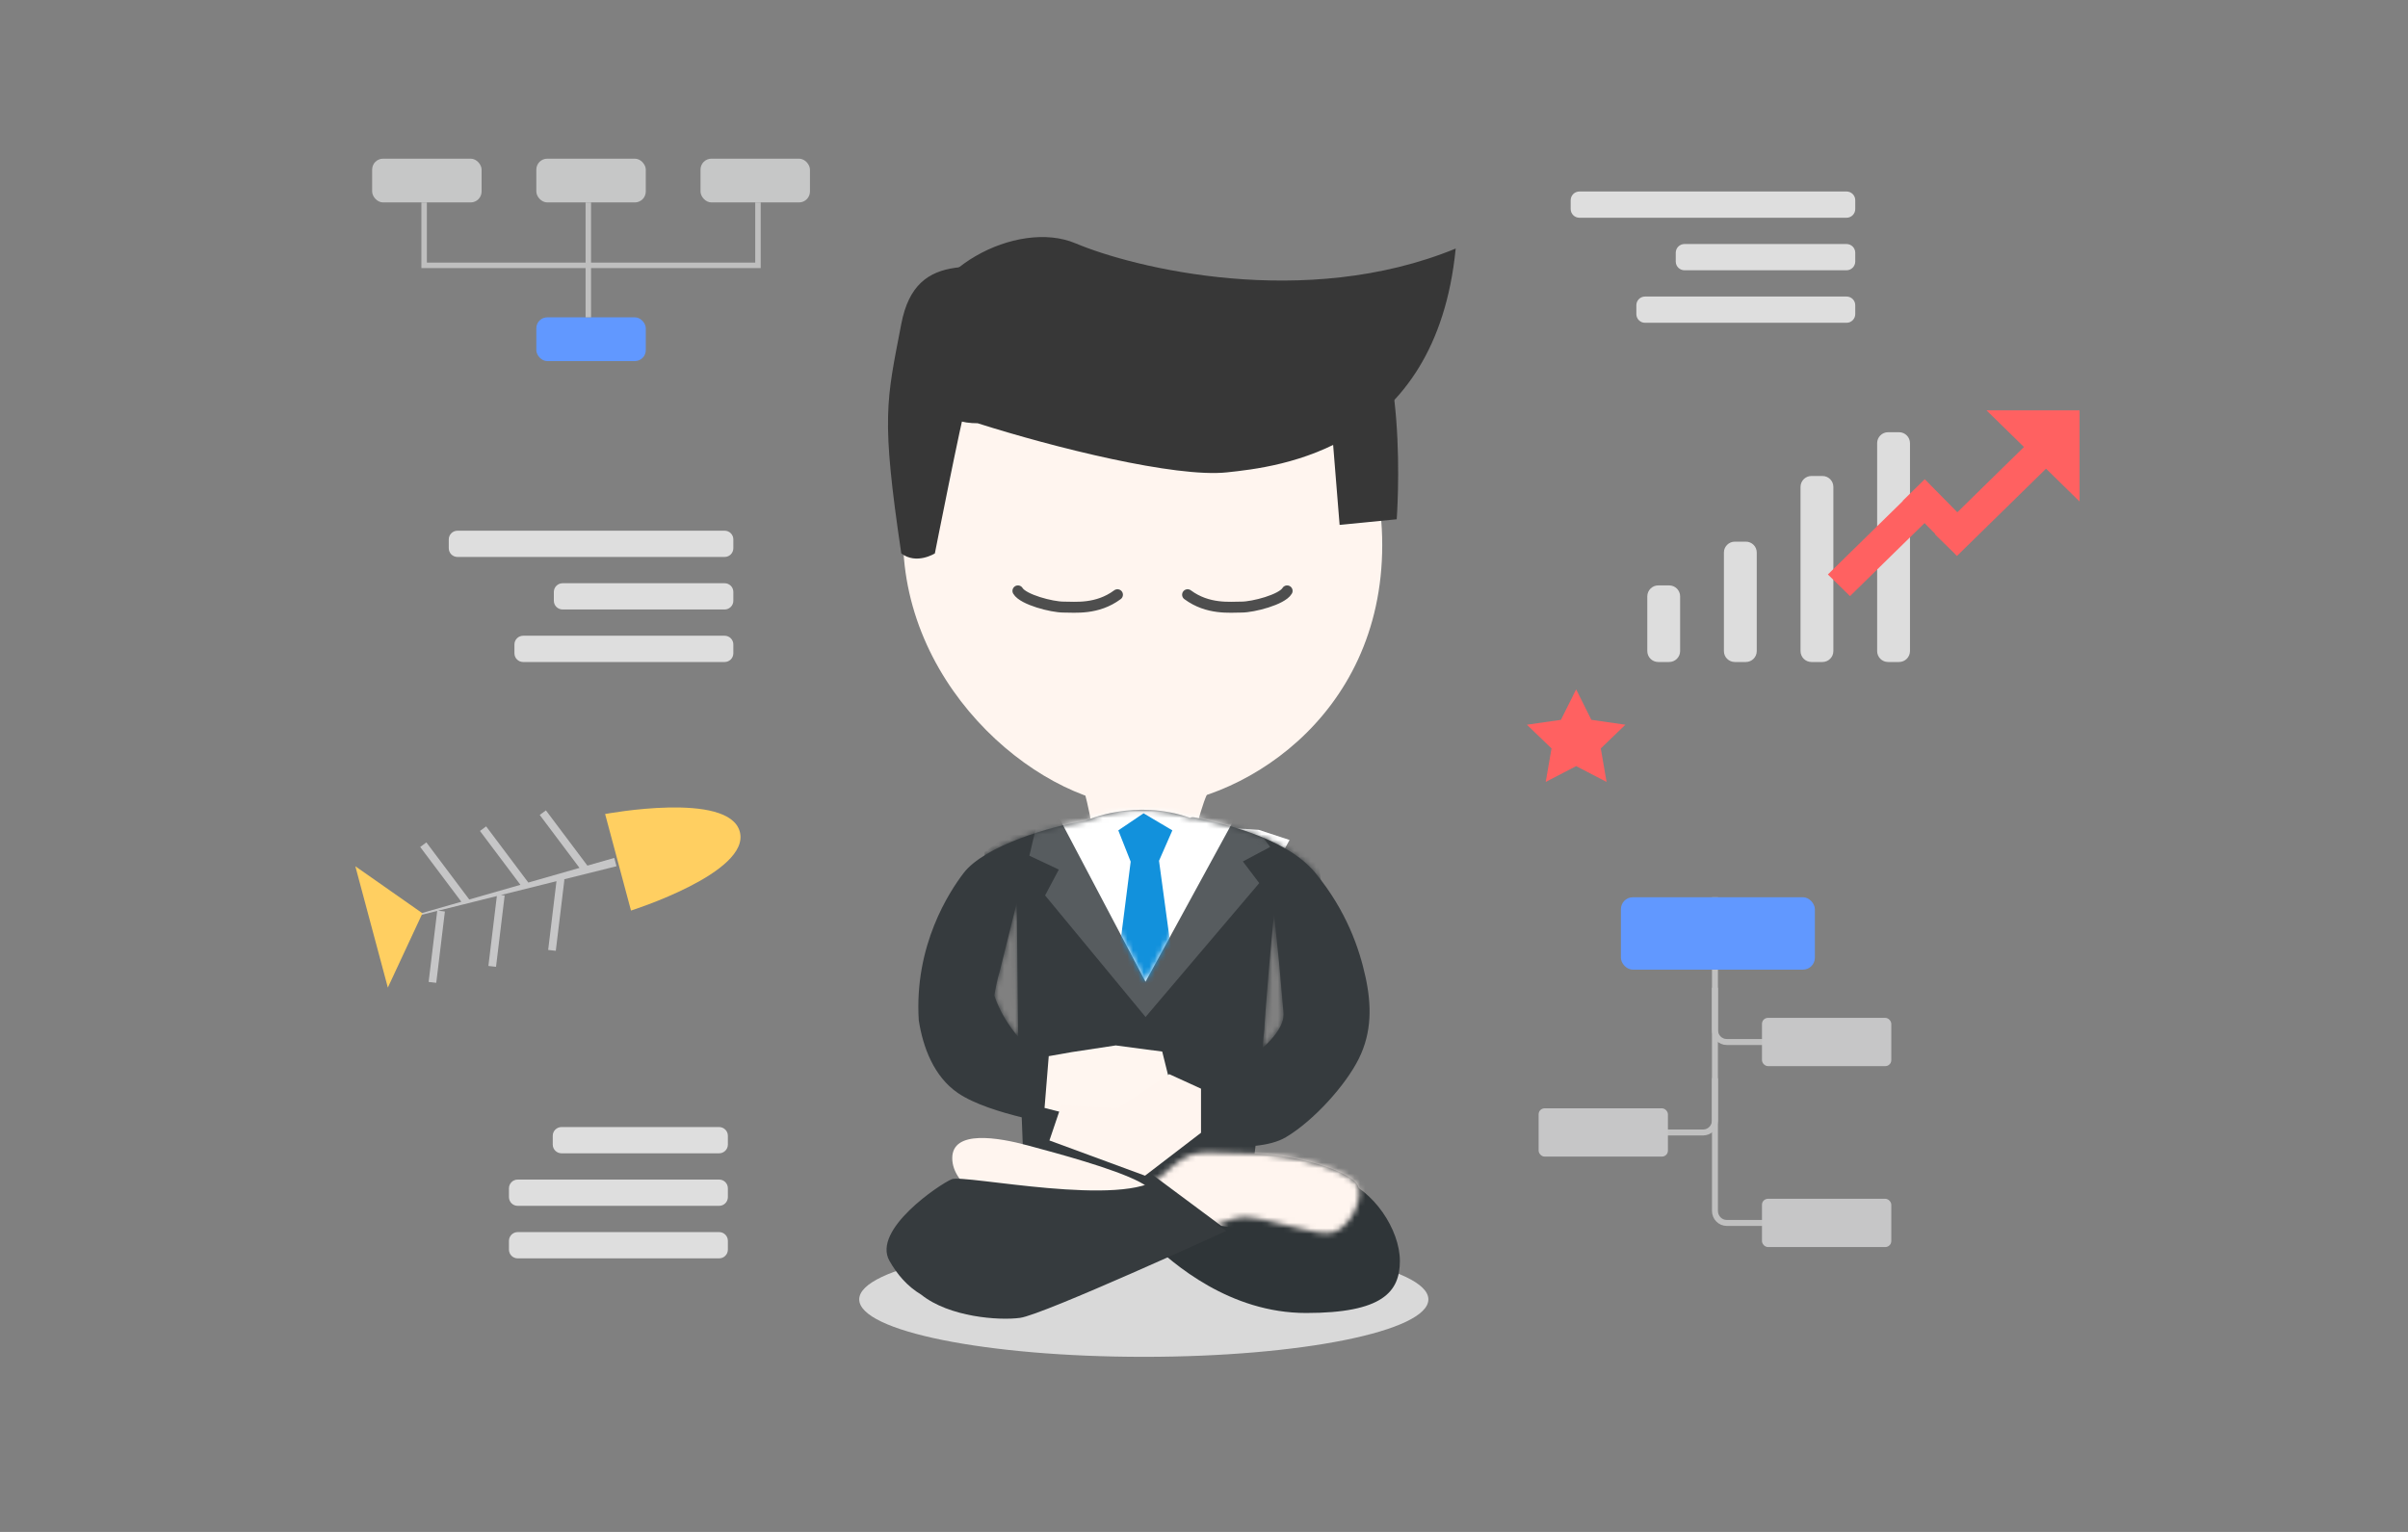 <?xml version="1.0" encoding="UTF-8"?>
<svg width="440px" height="280px" viewBox="0 0 440 280" version="1.1" xmlns="http://www.w3.org/2000/svg" xmlns:xlink="http://www.w3.org/1999/xlink">
    <rect x="0" y="0" width="440" height="280" fill="#808080" stroke="none"/>
    <!-- Generator: sketchtool 41.2 (35397) - http://www.bohemiancoding.com/sketch -->
    <title>4D4943ED-60A2-4891-B0E5-19CF3B1E1CE2</title>
    <desc>Created with sketchtool.</desc>
    <defs>
        <polygon id="path-1" points="0.027 4.309 15.79 34.214 32.109 4.309 26.474 2.459 0.027 0.781"></polygon>
        <path d="M31.367,2.026 C25.112,2.976 12.887,6.565 9.063,11.588 C6.497,14.956 0.014,24.767 0.883,38.498 C1.656,43.474 3.66,48.776 8.014,51.766 C11.058,53.856 16.034,55.32 19.694,56.227 C20.052,65.051 20.279,71.975 20.279,71.975 L60.907,73.209 C60.907,73.209 61.69,67.635 62.421,61.426 C64.473,61.214 66.469,60.747 67.987,59.843 C73.054,56.824 78.878,50.355 81.281,45.521 C83.685,40.686 83.634,35.713 82.51,30.558 C81.385,25.404 79.058,18.495 73.347,11.555 C67.637,4.615 54.765,2.28 51.693,1.479 C50.956,1.322 50.663,1.33 50.483,1.485 C40.4,-2.1 31.533,1.933 31.533,1.933 C31.533,1.933 31.475,1.965 31.367,2.026 Z M19.049,41.523 C17.318,39.458 15.661,36.903 14.692,33.977 C14.789,33.175 15.291,30.678 15.69,29.478 L18.782,17.031 L19.049,41.523 Z M63.732,43.519 C65.621,41.821 66.951,40.102 67.393,38.495 C67.487,38.154 67.53,37.787 67.53,37.401 C67.543,37.389 67.516,37.011 67.516,37.011 C67.511,36.933 67.504,36.853 67.496,36.774 L66.717,27.914 L65.805,19.047 C65.638,20.697 65.21,24.999 64.845,29.254 C64.415,34.509 63.999,39.776 64.028,40.113 C63.88,41.242 63.788,42.378 63.732,43.519 Z" id="path-3"></path>
        <polygon id="path-5" points="0.027 4.309 15.79 34.214 32.109 4.309 26.474 2.459 0.027 0.781"></polygon>
        <path d="M7.324,26.632 C4.778,25.101 2.934,22.949 1.52,20.442 C-1.68,14.77 10.673,6.471 12.899,5.535 C15.125,4.599 44.795,10.928 51.066,5.084 C57.336,-0.76 57.687,0.864 66.904,0.864 C76.122,0.864 86.086,4.214 87.141,6.778 C88.197,9.341 85.526,14.415 82.546,15.258 C79.567,16.101 70.674,12.451 66.087,12.451 C65.244,12.451 63.546,12.972 61.27,13.83 L63.076,14.979 C63.076,14.979 29.658,30.294 25.403,30.874 C21.553,31.399 12.458,30.75 7.324,26.632 Z" id="path-7"></path>
    </defs>
    <g id="final-draft-" stroke="none" stroke-width="1" fill="none" fill-rule="evenodd">
        <g id="CXM-img">
            <g id="Group-8" transform="translate(64, 29)">
                <g id="Group-3" transform="translate(4, 0)">
                    <g id="map">
                        <g id="Group-4" transform="translate(211, 97)">
                            <g id="Group-2" transform="translate(2.143, 35)">
                                <path d="M44.031,29.457 L34.373,29.457 C33.184,29.457 32.221,28.471 32.221,27.256 L32.221,3" id="Rectangle-31" stroke="#C0C0C0" stroke-width="1.089"></path>
                                <path d="M44.031,62.525 L34.373,62.525 C33.184,62.525 32.221,61.538 32.221,60.323 L32.221,36.067" id="Rectangle-31-Copy-2" stroke="#C0C0C0" stroke-width="1.089"></path>
                                <path d="M32.217,45.991 L22.559,45.991 C21.37,45.991 20.407,45.004 20.407,43.79 L20.407,19.534" id="Rectangle-31-Copy" stroke="#C0C0C0" stroke-width="1.089" transform="translate(26.312, 32.762) scale(-1, 1) translate(-26.312, -32.762) "></path>
                                <rect id="Rectangle-2" fill="#6198FF" x="15.036" y="3" width="35.443" height="13.227" rx="2.177"></rect>
                                <rect id="Rectangle-32" fill="#C6C6C7" x="40.813" y="25.045" width="23.629" height="8.818" rx="1.089"></rect>
                                <rect id="Rectangle-32-Copy-2" fill="#C6C6C7" x="40.813" y="58.112" width="23.629" height="8.818" rx="1.089"></rect>
                                <rect id="Rectangle-32-Copy" fill="#C6C6C7" x="0" y="41.579" width="23.629" height="8.818" rx="1.089"></rect>
                            </g>
                            <polygon id="star_oran" fill="#FF6161" points="9 14.03 3.438 16.92 4.5 10.798 0 6.463 6.219 5.57 9 0 11.781 5.57 18 6.463 13.5 10.798 14.562 16.92"></polygon>
                        </g>
                        <g id="Group-5">
                            <rect id="Rectangle-33" fill="#C6C7C7" x="30" y="0" width="20" height="8" rx="2"></rect>
                            <rect id="Rectangle-33-Copy-3" fill="#6198FF" x="30" y="29" width="20" height="8" rx="2"></rect>
                            <rect id="Rectangle-33-Copy-2" fill="#C6C7C7" x="60" y="0" width="20" height="8" rx="2"></rect>
                            <rect id="Rectangle-33-Copy" fill="#C6C7C7" x="0" y="0" width="20" height="8" rx="2"></rect>
                            <path d="M70,19 L40,19 L40,8 L39,8 L39,19 L10,19 L10,8 L9,8 L9,19.5 L9,20 L39,20 L39,29 L40,29 L40,20 L70.5,20 L71,20 L71,8 L70,8 L70,19 Z" id="Combined-Shape" fill="#BFBFBF"></path>
                        </g>
                    </g>
                    <g id="man-shadow" transform="translate(135, 120)">
                        <g id="Group">
                            <g id="Path-8">
                                <g transform="translate(0.526, 0.219)">
                                    <mask id="mask-2" fill="white">
                                        <use xlink:href="#path-1"></use>
                                    </mask>
                                    <use id="Mask" fill="#FFFFFF" xlink:href="#path-1"></use>
                                    <polygon fill="#1291DC" mask="url(#mask-2)" points="10.815 6.553 13.076 12.272 10.815 30.066 15.43 36.088 20.692 30.066 18.255 12.112 20.692 6.553 15.43 3.437"></polygon>
                                </g>
                            </g>
                        </g>
                    </g>
                    <ellipse id="Oval-3" fill="#D9D9D9" cx="141" cy="208.5" rx="52" ry="10.5"></ellipse>
                    <g id="man" transform="translate(88, 14)">
                        <path d="M42.021,101.311 C42.908,104.358 43.548,107.978 43.548,108.651 C43.548,108.996 48.219,118.468 52.739,118.5 C57.26,118.531 61.167,109.126 61.752,109.126 C62.951,109.126 63.725,101.526 66.093,100.086 C68.461,98.645 41.134,98.263 42.021,101.311 Z" id="Path-37" fill="#FFF5EF"></path>
                        <g id="Group" transform="translate(11, 105)">
                            <mask id="mask-4" fill="white">
                                <use xlink:href="#path-3"></use>
                            </mask>
                            <use id="Combined-Shape" fill="#363B3E" xlink:href="#path-3"></use>
                            <g mask="url(#mask-4)">
                                <g transform="translate(12, -3)">
                                    <path d="M7.113,6.177 L0.911,10.718 L0.911,51.031 L60.147,51.031 C60.147,51.031 65.278,15.253 60.761,10.718 C57.183,7.621 53.525,7.066 53.525,7.066" id="Path-10" fill="#363B3E"></path>
                                    <polygon id="Path-7" fill="#575C5F" points="48.106 3.081 53.088 9.805 48.106 12.459 51.095 16.412 30.321 40.883 11.964 18.662 14.472 13.941 9.095 11.404 11.051 3.081"></polygon>
                                    <g id="Path-8" stroke-width="1" fill="none" transform="translate(14.526, 0.219)">
                                        <mask id="mask-6" fill="white">
                                            <use xlink:href="#path-5"></use>
                                        </mask>
                                        <use id="Mask" fill="#FFFFFF" xlink:href="#path-5"></use>
                                        <polygon fill="#1291DC" mask="url(#mask-6)" points="10.815 6.553 13.076 12.272 10.815 30.066 15.43 36.088 20.692 30.066 18.255 12.112 20.692 6.553 15.43 3.437"></polygon>
                                    </g>
                                </g>
                            </g>
                        </g>
                        <g id="Group-10" transform="translate(0, 106)" fill="#FFF6F0">
                            <polygon id="Path-33" points="35.631 44.043 34.864 53.503 45.299 56.171 55.144 53.431 57.537 47.919 56.365 43.205 47.878 42.08 39.843 43.3"></polygon>
                        </g>
                        <g id="Group-11" transform="translate(32, 106)" fill="#FFF5EF">
                            <polygon id="Path-34" points="31.454 49.985 31.454 58.044 21.224 65.888 3.757 59.452 5.951 52.967 16.286 53.56 25.644 47.331"></polygon>
                        </g>
                        <path d="M54,183.805 C58.395,188.039 68.722,196.986 82.666,196.986 C96.609,196.986 99.792,193.133 99.792,187.468 C99.792,181.802 95.022,174.444 88.844,172.413 C82.666,170.382 62.192,170.928 62.192,171.67 C62.192,172.413 49.605,179.572 54,183.805 Z" id="Path-44" fill="#2F3538"></path>
                        <path d="M52.271,173.062 C47.603,170.586 37.198,167.816 31.79,166.355 C26.382,164.895 18,163.457 18,168.679 C18,173.9 25.502,177.624 28.646,177.624 C31.79,177.624 51.752,179.536 52.012,177.712 C52.271,175.887 56.94,175.538 52.271,173.062 Z" id="Path-43" fill="#FFF5EF"></path>
                        <g id="Group-12" transform="translate(5, 167)">
                            <mask id="mask-8" fill="white">
                                <use xlink:href="#path-7"></use>
                            </mask>
                            <use id="Combined-Shape" fill="#363B3E" xlink:href="#path-7"></use>
                            <polygon id="Path-39" fill="#FFF5EF" mask="url(#mask-8)" points="49.265 4.478 62.148 14.055 84.291 17.375 89.963 11.558 89.734 2.808 70.732 -0.986 52.968 -0.867"></polygon>
                        </g>
                        <path d="M52.581,11 C35.243,11 9,26.325 9,55.007 C9,83.689 35.057,104.428 52.581,104.428 C70.104,104.428 96.567,88.44 96.567,56.617 C96.567,24.794 69.918,11 52.581,11 Z" id="Path-36" fill="#FFF5EF"></path>
                        <g id="男孩" transform="translate(6, 0)" fill="#373737">
                            <path d="M14.642,30.362 C28.567,34.793 50.767,40.335 60.173,39.338 C69.579,38.341 77.676,40.265 83.85,8.54 C40.541,14.625 44.22,6.309 30.581,6.309 C16.941,6.309 5.407,2.04 2.688,16.201 C-0.031,30.362 -1.032,33.118 2.688,58.153 C5.464,60.272 8.822,58.153 8.822,58.153 C8.822,58.153 13.63,33.797 14.642,30.362 Z" id="Path-547"></path>
                            <path d="M79.91,17.456 L82.778,52.938 L93.213,51.913 C93.213,51.913 95.798,17.534 84.836,10.505 C73.875,3.476 79.91,17.456 79.91,17.456 Z" id="Path-548"></path>
                            <path d="M16.642,34.362 C30.567,38.793 52.767,44.335 62.173,43.338 C71.579,42.341 100.374,39.217 103.992,2.43 C76.501,13.73 45.174,5.976 34.519,1.472 C23.863,-3.031 6.001,6.358 6.001,19.023 C6.001,31.688 11.178,34.362 16.642,34.362 Z" id="Path-547"></path>
                        </g>
                        <path d="M79.187,65.701 C75.471,68.459 71.417,67.962 69.316,67.962 C67.214,67.962 61.95,66.612 61,65" id="Path-40-Copy" stroke="#4E4E4E" stroke-width="2" stroke-linecap="round" transform="translate(70.094, 66.498) scale(-1, 1) translate(-70.094, -66.498) "></path>
                        <path d="M48.187,65.701 C44.471,68.459 40.417,67.962 38.316,67.962 C36.214,67.962 30.95,66.612 30,65" id="Path-40-Copy-2" stroke="#4E4E4E" stroke-width="2" stroke-linecap="round"></path>
                    </g>
                </g>
                <g id="Group-7" transform="translate(0, 6)">
                    <path d="M18,63.598 C18,62.716 18.715,62 19.599,62 L68.401,62 C69.284,62 70,62.708 70,63.598 L70,65.202 C70,66.084 69.285,66.8 68.401,66.8 L19.599,66.8 C18.716,66.8 18,66.092 18,65.202 L18,63.598 Z M37.2,73.198 C37.2,72.316 37.916,71.6 38.804,71.6 L68.396,71.6 C69.282,71.6 70,72.308 70,73.198 L70,74.802 C70,75.684 69.284,76.4 68.396,76.4 L38.804,76.4 C37.918,76.4 37.2,75.692 37.2,74.802 L37.2,73.198 Z M30,82.798 C30,81.916 30.711,81.2 31.593,81.2 L68.407,81.2 C69.287,81.2 70,81.908 70,82.798 L70,84.402 C70,85.284 69.289,86 68.407,86 L31.593,86 C30.713,86 30,85.292 30,84.402 L30,82.798 Z" id="Combined-Shape" fill="#DEDEDE"></path>
                    <path d="M223,1.598 C223,0.716 223.715,0 224.599,0 L273.401,0 C274.284,0 275,0.708 275,1.598 L275,3.202 C275,4.084 274.285,4.8 273.401,4.8 L224.599,4.8 C223.716,4.8 223,4.092 223,3.202 L223,1.598 Z M242.2,11.198 C242.2,10.316 242.916,9.6 243.804,9.6 L273.396,9.6 C274.282,9.6 275,10.308 275,11.198 L275,12.802 C275,13.684 274.284,14.4 273.396,14.4 L243.804,14.4 C242.918,14.4 242.2,13.692 242.2,12.802 L242.2,11.198 Z M235,20.798 C235,19.916 235.711,19.2 236.593,19.2 L273.407,19.2 C274.287,19.2 275,19.908 275,20.798 L275,22.402 C275,23.284 274.289,24 273.407,24 L236.593,24 C235.713,24 235,23.292 235,22.402 L235,20.798 Z" id="Combined-Shape-Copy-3" fill="#DEDEDE"></path>
                    <path d="M37,172.598 C37,171.716 37.713,171 38.609,171 L67.391,171 C68.28,171 69,171.708 69,172.598 L69,174.202 C69,175.084 68.287,175.8 67.391,175.8 L38.609,175.8 C37.72,175.8 37,175.092 37,174.202 L37,172.598 Z M29,182.198 C29,181.316 29.711,180.6 30.593,180.6 L67.407,180.6 C68.287,180.6 69,181.308 69,182.198 L69,183.802 C69,184.684 68.289,185.4 67.407,185.4 L30.593,185.4 C29.713,185.4 29,184.692 29,183.802 L29,182.198 Z M29,191.798 C29,190.916 29.711,190.2 30.593,190.2 L67.407,190.2 C68.287,190.2 69,190.908 69,191.798 L69,193.402 C69,194.284 68.289,195 67.407,195 L30.593,195 C29.713,195 29,194.292 29,193.402 L29,191.798 Z" id="Combined-Shape-Copy-2" fill="#DEDEDE"></path>
                    <path d="M251,65.991 C251,64.891 251.898,64 252.998,64 L255.002,64 C256.106,64 257,64.89 257,65.991 L257,84.009 C257,85.109 256.102,86 255.002,86 L252.998,86 C251.894,86 251,85.11 251,84.009 L251,65.991 Z M237,74.006 C237,72.898 237.898,72 238.998,72 L241.002,72 C242.106,72 243,72.897 243,74.006 L243,83.994 C243,85.102 242.102,86 241.002,86 L238.998,86 C237.894,86 237,85.103 237,83.994 L237,74.006 Z M265,54 C265,52.895 265.898,52 266.998,52 L269.002,52 C270.106,52 271,52.892 271,54 L271,84 C271,85.105 270.102,86 269.002,86 L266.998,86 C265.894,86 265,85.108 265,84 L265,54 Z M279,45.997 C279,44.894 279.898,44 280.998,44 L283.002,44 C284.106,44 285,44.897 285,45.997 L285,84.003 C285,85.106 284.102,86 283.002,86 L280.998,86 C279.894,86 279,85.103 279,84.003 L279,45.997 Z" id="Combined-Shape" fill="#DDDDDD"></path>
                    <polygon id="Shape" fill="#FF6161" points="309.862 50.663 293.591 66.608 293.58 66.597 293.568 66.608 292.935 65.965 289.551 62.649 289.611 62.59 287.66 60.609 274.04 73.957 270 69.998 283.692 56.58 283.659 56.547 287.699 52.588 293.651 58.631 305.822 46.703 298.981 40 315.987 40 315.987 56.666"></polygon>
                    <g id="鱼骨" transform="translate(37.419, 125.893) rotate(-15) translate(-37.419, -125.893) translate(2.419, 112.893)">
                        <path d="M35.21,13.232 L24.748,13.049 L25.389,13.303 L20.489,25.49 L19.184,24.974 L23.983,13.036 L17.695,12.926 L17.676,12.933 L17.673,12.926 L12.92,12.843 L14.082,13.303 L9.183,25.49 L7.877,24.974 L12.755,12.84 L1.427,12.642 L17.447,12.363 L12.777,0.746 L14.082,0.229 L18.95,12.336 L28.674,12.167 L24.083,0.746 L25.389,0.229 L30.177,12.141 L39.902,11.971 L35.389,0.746 L36.695,0.229 L41.405,11.945 L46.511,11.856 L46.511,13.429 L36.576,13.255 L36.695,13.303 L31.796,25.49 L30.49,24.974 L35.21,13.232 Z" id="Combined-Shape" fill="#C6C6C7"></path>
                        <path d="M69.908,13.168 C69.908,20.912 46.972,21.941 46.972,21.941 L46.972,3.672 C46.972,3.672 69.908,5.424 69.908,13.168 Z M10.037,12.559 L0.414,24.04 L0.414,1.078 L10.037,12.559 Z" id="Combined-Shape" fill="#FFCF61"></path>
                    </g>
                </g>
            </g>
        </g>
    </g>
</svg>